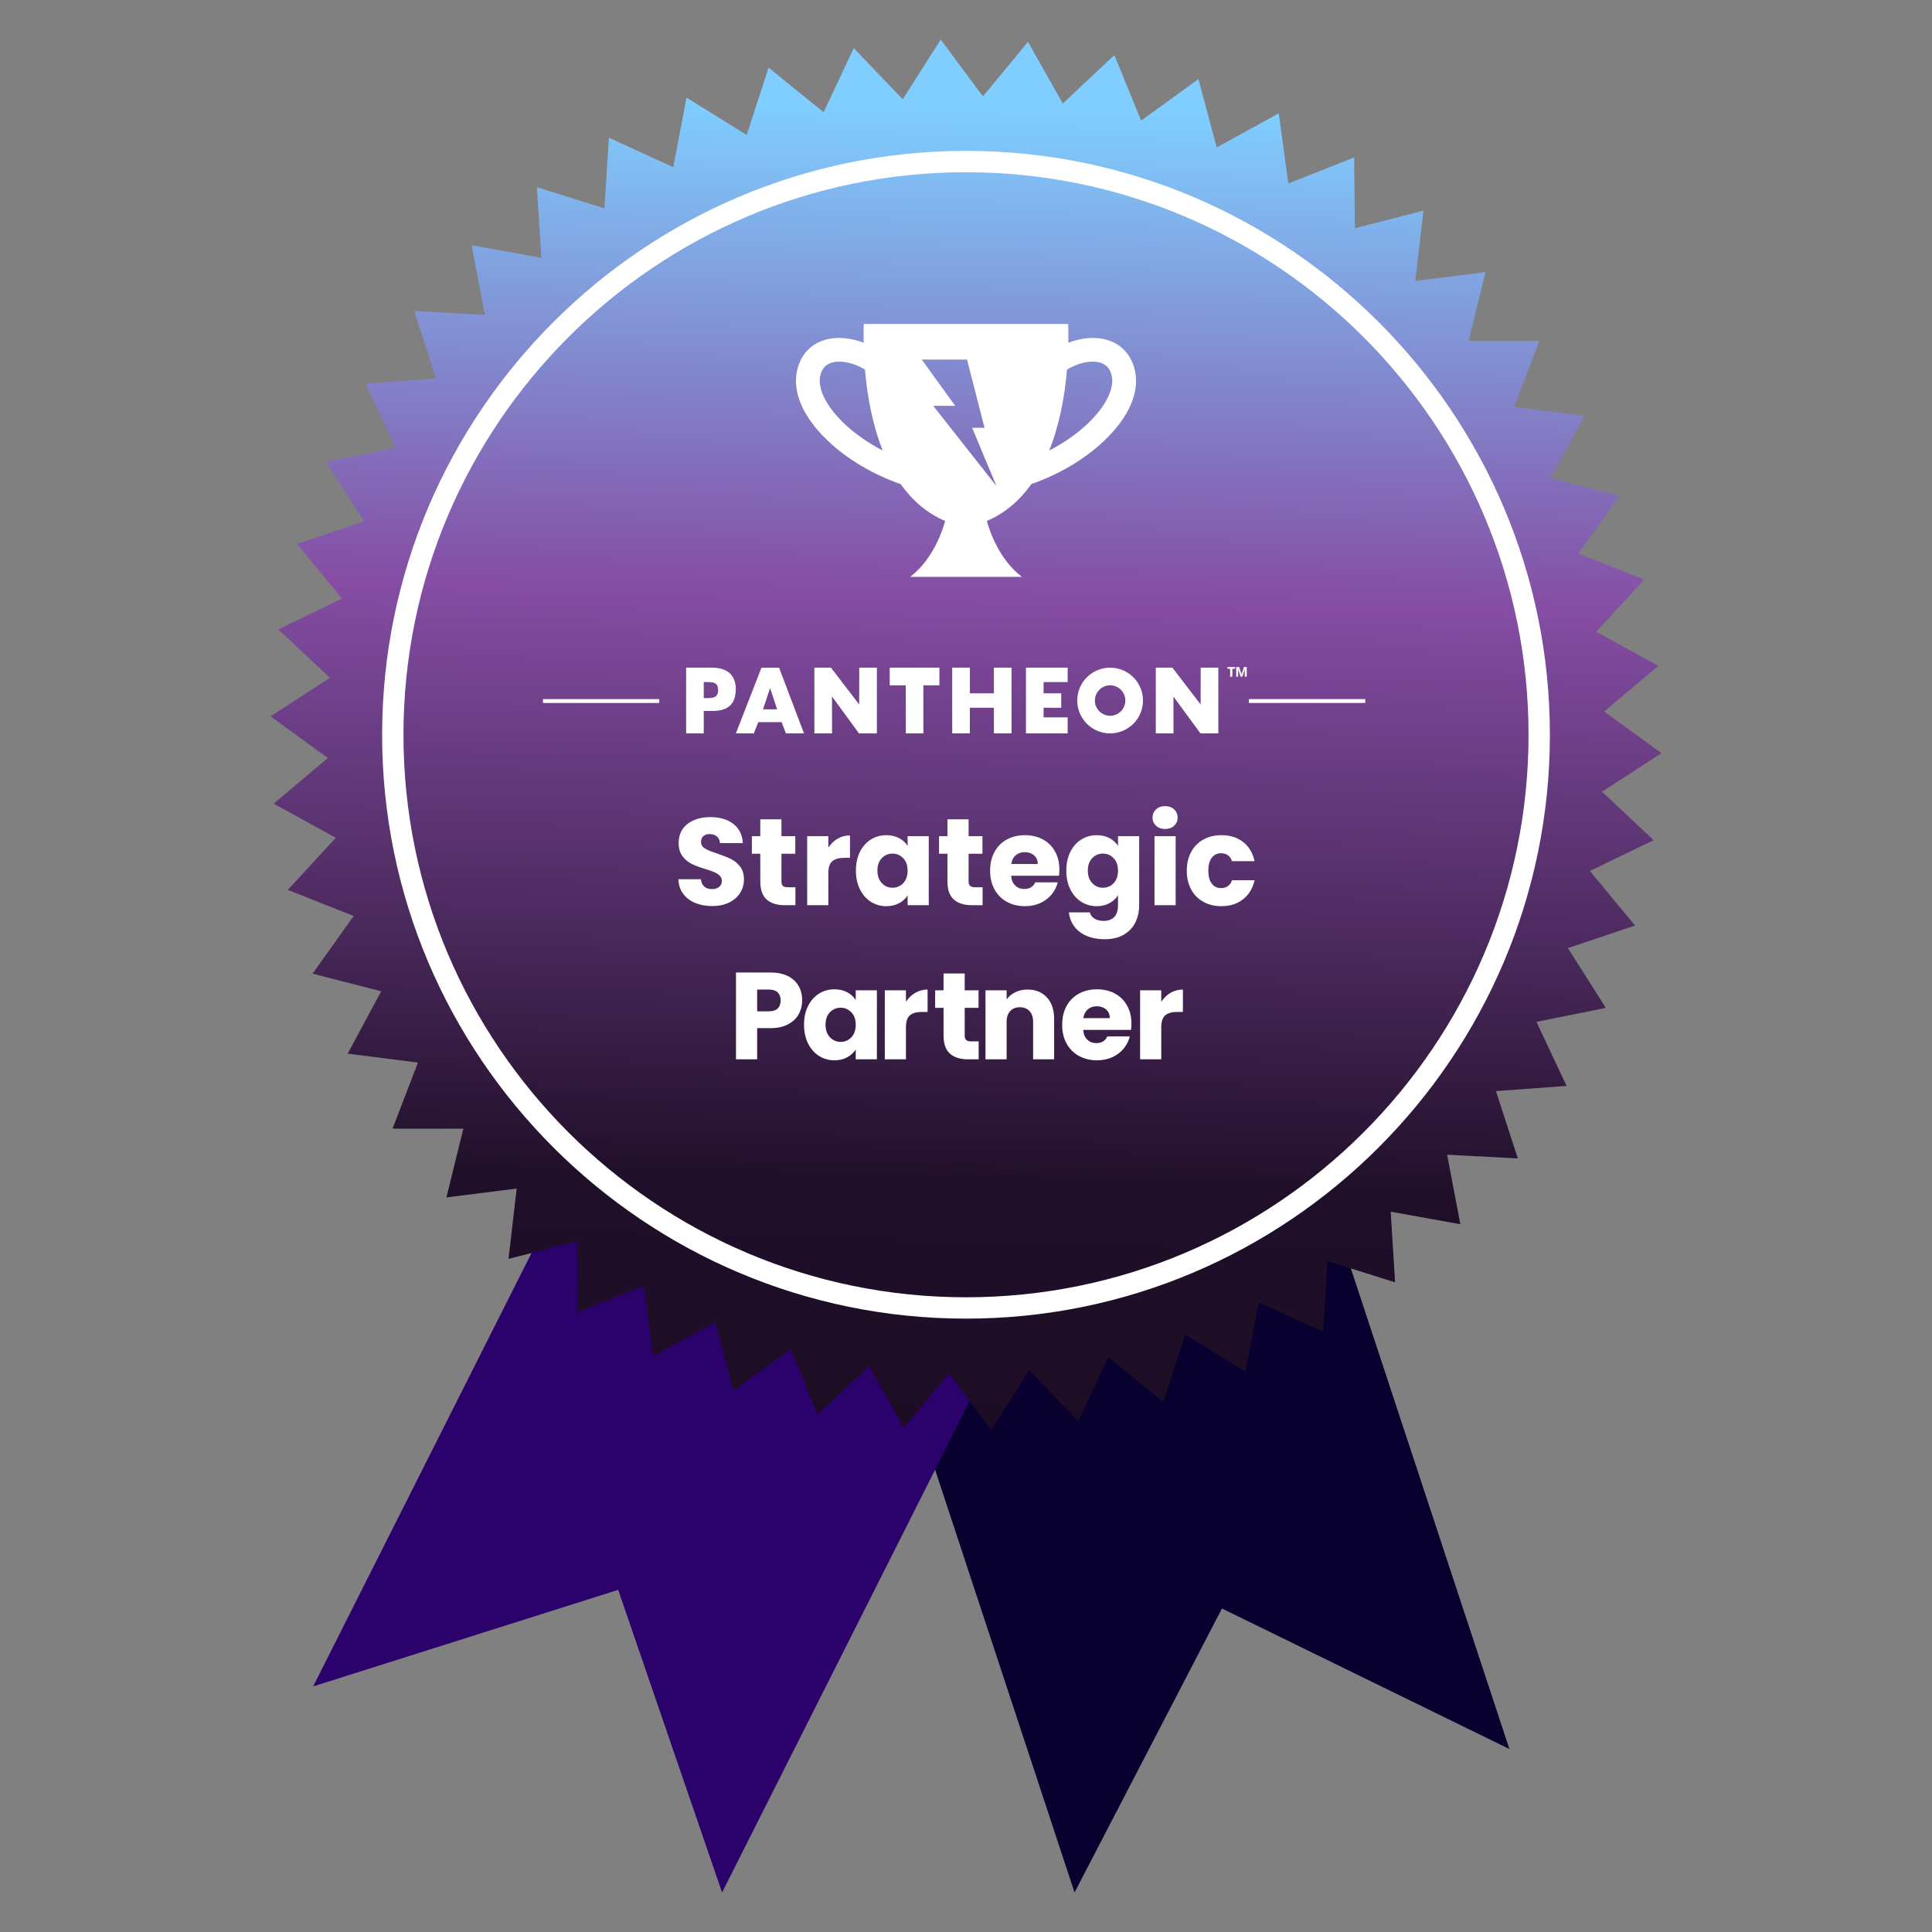 <?xml version="1.0" encoding="UTF-8"?><svg id="Layer_1" xmlns="http://www.w3.org/2000/svg" xmlns:xlink="http://www.w3.org/1999/xlink" viewBox="0 0 500 500"><rect x="0" y="0" width="500" height="500" fill="#808080" stroke="none"/><defs><style>.cls-1{fill:url(#linear-gradient);}.cls-1,.cls-2,.cls-3,.cls-4{stroke-width:0px;}.cls-5{fill:none;stroke:#fff;stroke-miterlimit:10;}.cls-2{fill:#2b016b;}.cls-3{fill:#080130;}.cls-4{fill:#fff;}</style><linearGradient id="linear-gradient" x1="255.374" y1="-36.514" x2="243.733" y2="454.473" gradientUnits="userSpaceOnUse"><stop offset=".132" stop-color="#7fceff"/><stop offset=".388" stop-color="#854da4"/><stop offset=".698" stop-color="#200f29"/><stop offset=".93" stop-color="#190b20"/></linearGradient></defs><polygon class="cls-3" points="197.494 245.449 278.089 489.77 316.239 416.277 390.631 452.646 310.036 208.324 197.494 245.449"/><polygon class="cls-2" points="196.814 206.692 81.042 436.442 159.987 411.451 186.872 489.77 302.644 260.02 196.814 206.692"/><polygon class="cls-1" points="425.511 150.008 413.105 163.491 429.159 172.322 415.161 184.144 429.981 194.917 414.611 204.892 427.965 217.437 411.466 225.407 423.142 239.527 405.775 245.366 415.589 260.838 397.627 264.454 405.424 281.035 387.15 282.371 392.808 299.798 374.511 298.833 377.94 316.832 359.908 313.582 361.054 331.868 343.572 326.384 342.417 344.67 325.76 337.037 322.323 355.034 306.754 345.374 301.088 362.799 286.852 351.263 279.047 367.84 266.369 354.612 256.548 370.08 245.628 355.367 233.945 369.482 224.956 353.516 211.596 366.055 204.679 349.089 189.853 359.855 185.116 342.155 169.058 350.978 166.577 332.825 149.54 339.566 149.354 321.244 131.606 325.796 133.717 307.596 115.539 309.888 119.915 292.096 101.593 292.092 108.164 274.988 89.987 272.687 98.65 256.543 80.904 251.982 91.523 237.05 74.489 230.301 86.895 216.818 70.841 207.987 84.839 196.165 70.019 185.392 85.389 175.418 72.035 162.872 88.534 154.902 76.858 140.782 94.225 134.943 84.411 119.471 102.373 115.855 94.576 99.274 112.85 97.938 107.192 80.511 125.489 81.476 122.06 63.477 140.092 66.727 138.945 48.441 156.428 53.925 157.583 35.639 174.24 43.272 177.677 25.275 193.246 34.935 198.912 17.511 213.148 29.046 220.953 12.469 233.631 25.697 243.452 10.23 254.372 24.943 266.054 10.828 275.044 26.793 288.403 14.254 295.321 31.22 310.147 20.454 314.884 38.154 330.942 29.331 333.423 47.484 350.46 40.744 350.646 59.065 368.394 54.513 366.282 72.713 384.461 70.421 380.085 88.213 398.407 88.218 391.836 105.321 410.013 107.622 401.35 123.767 419.095 128.327 408.477 143.259 425.511 150.008"/><path class="cls-4" d="m250,341.261c-83.32,0-151.106-67.786-151.106-151.107S166.68,39.048,250,39.048s151.107,67.786,151.107,151.107-67.786,151.107-151.107,151.107Zm0-296.69c-80.274,0-145.583,65.309-145.583,145.583s65.308,145.583,145.583,145.583,145.584-65.308,145.584-145.583S330.275,44.571,250,44.571Z"/><path class="cls-4" d="m206.706,262.481c-.598,1.078-1.516,1.948-2.753,2.609-1.238.662-2.774.992-4.609.992h-3.394v8.067h-5.475v-22.473h8.868c1.792,0,3.308.31,4.545.929,1.238.619,2.166,1.473,2.785,2.561.619,1.089.929,2.337.929,3.745,0,1.303-.299,2.492-.896,3.569Zm-5.442-1.488c.513-.49.769-1.185.769-2.081s-.256-1.589-.769-2.08c-.512-.491-1.291-.736-2.337-.736h-2.977v5.634h2.977c1.046,0,1.825-.245,2.337-.736Z"/><path class="cls-4" d="m209.123,260.353c.693-1.388,1.638-2.454,2.833-3.201s2.529-1.121,4.002-1.121c1.259,0,2.363.256,3.313.769.949.512,1.681,1.185,2.192,2.017v-2.529h5.475v17.863h-5.475v-2.529c-.533.833-1.275,1.505-2.225,2.018-.95.512-2.055.768-3.313.768-1.451,0-2.774-.378-3.97-1.136s-2.14-1.836-2.833-3.233-1.04-3.015-1.04-4.851.347-3.446,1.04-4.833Zm11.204,1.632c-.758-.789-1.681-1.184-2.769-1.184s-2.012.39-2.77,1.168c-.758.779-1.136,1.852-1.136,3.217s.378,2.449,1.136,3.25c.758.8,1.681,1.2,2.77,1.2s2.011-.395,2.769-1.185c.758-.789,1.137-1.867,1.137-3.233s-.379-2.443-1.137-3.233Z"/><path class="cls-4" d="m236.86,256.943c.961-.564,2.027-.848,3.201-.848v5.794h-1.504c-1.366,0-2.391.294-3.073.881-.684.587-1.024,1.616-1.024,3.089v8.291h-5.475v-17.863h5.475v2.978c.64-.981,1.44-1.755,2.4-2.321Z"/><path class="cls-4" d="m253.283,269.508v4.642h-2.785c-1.984,0-3.532-.485-4.642-1.457-1.11-.971-1.665-2.555-1.665-4.753v-7.107h-2.177v-4.546h2.177v-4.354h5.475v4.354h3.585v4.546h-3.585v7.171c0,.534.128.918.384,1.152.257.235.683.353,1.281.353h1.952Z"/><path class="cls-4" d="m270.937,258.127c1.248,1.355,1.873,3.218,1.873,5.587v10.436h-5.442v-9.7c0-1.194-.31-2.123-.929-2.784-.619-.662-1.451-.993-2.497-.993s-1.878.331-2.497.993c-.619.661-.928,1.59-.928,2.784v9.7h-5.475v-17.863h5.475v2.369c.555-.789,1.302-1.413,2.241-1.872.938-.459,1.995-.688,3.169-.688,2.091,0,3.761.678,5.01,2.032Z"/><path class="cls-4" d="m292.722,266.53h-12.389c.085,1.11.442,1.958,1.072,2.545.629.588,1.402.881,2.32.881,1.366,0,2.315-.576,2.85-1.729h5.826c-.299,1.174-.838,2.229-1.617,3.169s-1.755,1.676-2.929,2.209-2.486.8-3.938.8c-1.75,0-3.309-.373-4.674-1.12-1.366-.747-2.433-1.813-3.201-3.201-.769-1.387-1.152-3.009-1.152-4.866s.379-3.479,1.137-4.865c.757-1.388,1.818-2.454,3.185-3.201s2.935-1.121,4.706-1.121c1.729,0,3.266.363,4.609,1.089,1.345.726,2.396,1.761,3.153,3.104.758,1.345,1.137,2.913,1.137,4.706,0,.513-.032,1.046-.096,1.601Zm-5.507-3.041c0-.938-.319-1.686-.96-2.241-.641-.555-1.44-.832-2.401-.832-.917,0-1.691.268-2.32.801-.63.533-1.02,1.291-1.169,2.272h6.851Z"/><path class="cls-4" d="m302.934,256.943c.961-.564,2.027-.848,3.201-.848v5.794h-1.504c-1.366,0-2.391.294-3.073.881-.684.587-1.024,1.616-1.024,3.089v8.291h-5.475v-17.863h5.475v2.978c.64-.981,1.44-1.755,2.4-2.321Z"/><path class="cls-4" d="m179.926,233.687c-1.302-.533-2.343-1.323-3.121-2.369-.779-1.045-1.19-2.305-1.232-3.777h5.826c.085.832.373,1.468.864,1.905.49.438,1.131.656,1.921.656.811,0,1.451-.188,1.921-.561.469-.373.704-.891.704-1.553,0-.555-.188-1.014-.561-1.377-.374-.362-.832-.661-1.376-.896-.545-.235-1.318-.501-2.321-.801-1.451-.448-2.636-.896-3.554-1.344-.918-.448-1.707-1.109-2.368-1.985-.662-.875-.993-2.017-.993-3.425,0-2.091.758-3.729,2.273-4.914,1.515-1.185,3.489-1.776,5.922-1.776,2.476,0,4.471.592,5.986,1.776s2.326,2.833,2.433,4.946h-5.922c-.043-.725-.31-1.296-.8-1.712-.491-.416-1.121-.625-1.89-.625-.661,0-1.195.176-1.601.528s-.607.859-.607,1.521c0,.726.341,1.292,1.024,1.697.683.406,1.749.843,3.201,1.312,1.451.491,2.63.96,3.537,1.409s1.691,1.099,2.353,1.953c.661.854.992,1.953.992,3.297,0,1.28-.325,2.443-.976,3.489-.651,1.046-1.596,1.878-2.833,2.497-1.238.619-2.7.928-4.386.928-1.644,0-3.116-.267-4.418-.8Z"/><path class="cls-4" d="m205.855,229.621v4.642h-2.785c-1.984,0-3.532-.485-4.642-1.457-1.11-.971-1.665-2.555-1.665-4.753v-7.107h-2.177v-4.546h2.177v-4.354h5.475v4.354h3.585v4.546h-3.585v7.17c0,.534.128.918.384,1.152.257.235.683.353,1.281.353h1.952Z"/><path class="cls-4" d="m216.771,217.056c.961-.565,2.027-.848,3.201-.848v5.794h-1.504c-1.366,0-2.391.293-3.073.88-.684.587-1.024,1.617-1.024,3.089v8.291h-5.475v-17.863h5.475v2.977c.64-.981,1.44-1.755,2.4-2.321Z"/><path class="cls-4" d="m222.549,220.466c.693-1.387,1.638-2.454,2.833-3.201,1.195-.747,2.529-1.121,4.002-1.121,1.259,0,2.363.256,3.313.769.949.512,1.681,1.185,2.192,2.017v-2.529h5.475v17.863h-5.475v-2.529c-.533.833-1.275,1.505-2.225,2.018-.95.512-2.055.768-3.313.768-1.451,0-2.774-.378-3.97-1.136s-2.14-1.836-2.833-3.233-1.04-3.015-1.04-4.85.347-3.446,1.04-4.834Zm11.204,1.633c-.758-.79-1.681-1.185-2.769-1.185s-2.012.39-2.77,1.168c-.758.779-1.136,1.852-1.136,3.217s.378,2.449,1.136,3.25c.758.8,1.681,1.2,2.77,1.2s2.011-.395,2.769-1.185c.758-.789,1.137-1.867,1.137-3.233s-.379-2.443-1.137-3.233Z"/><path class="cls-4" d="m254.289,229.621v4.642h-2.785c-1.984,0-3.532-.485-4.642-1.457-1.11-.971-1.665-2.555-1.665-4.753v-7.107h-2.177v-4.546h2.177v-4.354h5.475v4.354h3.585v4.546h-3.585v7.17c0,.534.128.918.384,1.152.257.235.683.353,1.281.353h1.952Z"/><path class="cls-4" d="m274.072,226.644h-12.389c.085,1.11.442,1.958,1.072,2.545.629.588,1.402.881,2.32.881,1.366,0,2.315-.576,2.85-1.729h5.826c-.299,1.174-.838,2.229-1.617,3.169s-1.755,1.676-2.929,2.209-2.486.8-3.938.8c-1.75,0-3.309-.373-4.674-1.12-1.366-.747-2.433-1.813-3.201-3.201-.769-1.387-1.152-3.009-1.152-4.866s.379-3.478,1.137-4.866c.757-1.387,1.818-2.454,3.185-3.201,1.366-.747,2.935-1.121,4.706-1.121,1.729,0,3.266.363,4.609,1.089,1.345.726,2.396,1.76,3.153,3.105s1.137,2.913,1.137,4.706c0,.512-.032,1.046-.096,1.601Zm-5.507-3.041c0-.939-.319-1.686-.96-2.241-.641-.555-1.44-.833-2.401-.833-.917,0-1.691.267-2.32.8-.63.534-1.02,1.292-1.169,2.273h6.851Z"/><path class="cls-4" d="m287.149,216.912c.949.512,1.681,1.185,2.192,2.017v-2.529h5.475v17.831c0,1.644-.326,3.132-.977,4.466-.651,1.334-1.644,2.396-2.978,3.186-1.334.789-2.993,1.185-4.978,1.185-2.646,0-4.792-.625-6.435-1.873-1.644-1.248-2.583-2.94-2.817-5.074h5.41c.171.683.576,1.222,1.217,1.617.64.395,1.43.592,2.369.592,1.131,0,2.032-.325,2.705-.977.672-.651,1.008-1.691,1.008-3.121v-2.528c-.533.832-1.27,1.51-2.209,2.032-.939.523-2.038.784-3.297.784-1.473,0-2.807-.378-4.002-1.136s-2.14-1.836-2.833-3.233-1.04-3.015-1.04-4.85.347-3.446,1.04-4.834c.693-1.387,1.638-2.454,2.833-3.201,1.195-.747,2.529-1.121,4.002-1.121,1.259,0,2.363.256,3.313.769Zm1.056,5.186c-.758-.79-1.681-1.185-2.769-1.185s-2.012.39-2.77,1.168c-.758.779-1.136,1.852-1.136,3.217s.378,2.449,1.136,3.25c.758.8,1.681,1.2,2.77,1.2s2.011-.395,2.769-1.185c.758-.789,1.137-1.867,1.137-3.233s-.379-2.443-1.137-3.233Z"/><path class="cls-4" d="m299.185,213.695c-.608-.565-.912-1.265-.912-2.097,0-.854.304-1.563.912-2.129.608-.565,1.393-.848,2.354-.848.938,0,1.712.283,2.32.848.608.566.912,1.275.912,2.129,0,.832-.304,1.531-.912,2.097-.608.566-1.382.848-2.32.848-.961,0-1.745-.282-2.354-.848Zm5.074,2.705v17.863h-5.475v-17.863h5.475Z"/><path class="cls-4" d="m308.277,220.466c.757-1.387,1.813-2.454,3.169-3.201,1.354-.747,2.907-1.121,4.657-1.121,2.241,0,4.114.587,5.618,1.761,1.505,1.174,2.492,2.828,2.962,4.962h-5.826c-.491-1.365-1.441-2.049-2.85-2.049-1.003,0-1.804.39-2.4,1.168-.599.779-.896,1.895-.896,3.345s.298,2.566.896,3.346c.597.779,1.397,1.168,2.4,1.168,1.408,0,2.358-.683,2.85-2.049h5.826c-.47,2.092-1.463,3.735-2.978,4.931-1.516,1.195-3.383,1.792-5.603,1.792-1.75,0-3.303-.373-4.657-1.12-1.355-.747-2.412-1.813-3.169-3.201-.758-1.387-1.137-3.009-1.137-4.866s.379-3.478,1.137-4.866Z"/><line class="cls-5" x1="140.514" y1="181.426" x2="170.618" y2="181.426"/><line class="cls-5" x1="323.215" y1="181.426" x2="353.319" y2="181.426"/><path class="cls-4" d="m293.709,95.868c-.986-4.305-3.836-7.19-8.03-8.114h.001c-2.838-.627-6.116-.225-9.199.94.027-1.666.019-3.297-.027-4.859h-52.914c-.046,1.563-.057,3.19-.027,4.859-3.087-1.161-6.361-1.566-9.199-.94-4.198.924-7.048,3.809-8.022,8.118-1.276,5.623,1.532,12.072,7.912,18.161,5.024,4.794,11.766,8.783,18.887,11.251,2.949,4.16,6.727,7.511,11.518,9.547-.699,2.552-3.152,9.944-9.073,14.467l14.46-.008h14.471c-5.925-4.523-8.378-11.916-9.073-14.467,4.791-2.036,8.569-5.387,11.518-9.547,7.117-2.464,13.86-6.452,18.887-11.247,6.376-6.089,9.188-12.534,7.912-18.161Zm-75.265,13.714h0c-4.611-4.404-6.915-9.019-6.158-12.351.443-1.967,1.509-3.068,3.354-3.476,2.433-.539,5.604.279,8.217,1.895.592,7.052,1.987,14.413,4.592,20.946-3.751-1.948-7.197-4.332-10.005-7.014Zm23.071-4.551h5.692l-8.656-11.977h11.716l4.53,17.668h-3.202l6.285,15.06-16.364-20.751Zm40.031,4.551h0c-2.808,2.682-6.254,5.066-10.005,7.014,2.605-6.533,4-13.898,4.592-20.946,2.613-1.616,5.784-2.43,8.217-1.895,1.841.405,2.907,1.509,3.354,3.476.756,3.331-1.547,7.946-6.158,12.351Z"/><g id="White_Fist_-_no_tagline"><path class="cls-4" d="m201.631,172.804h-4.564l-6.634,16.996h4.657l1.165-2.904h6.039l1.098,2.904h4.679l-6.44-16.996Zm-4.166,10.773l1.814-5.442h.045l1.792,5.442h-3.651Z"/><path class="cls-4" d="m184.285,172.79h-6.716v17.01h4.564v-5.808h2.308c3.829,0,5.979-1.664,5.979-5.648,0-3.873-2.508-5.553-6.135-5.553Zm-1.591,7.883h-.561v-4.159h.561c1.704,0,3.159-.032,3.159,2.096,0,2.063-1.568,2.063-3.159,2.063Z"/><polygon class="cls-4" points="270.083 183.162 274.646 183.172 274.646 179.428 270.083 179.428 270.083 176.524 276.306 176.524 276.306 172.79 265.519 172.79 265.519 189.8 276.306 189.8 276.306 185.651 270.083 185.651 270.083 183.162"/><polygon class="cls-4" points="230.256 177.354 234.405 177.354 234.43 189.8 238.969 189.8 238.969 177.354 243.117 177.354 243.117 172.79 230.256 172.79 230.256 177.354"/><polygon class="cls-4" points="257.222 179.428 250.999 179.428 250.999 172.79 246.436 172.79 246.436 189.8 250.999 189.8 250.999 183.162 257.222 183.162 257.222 189.8 261.785 189.8 261.785 172.79 257.222 172.79 257.222 179.428"/><path class="cls-4" d="m287.299,177.354c2.177,0,3.942,1.764,3.943,3.941,0,2.177-1.764,3.942-3.941,3.943-2.177,0-3.942-1.764-3.943-3.941h0c.005-2.175,1.766-3.937,3.941-3.943m0-4.564c-4.697,0-8.506,3.807-8.506,8.504,0,4.697,3.807,8.506,8.504,8.506,4.697,0,8.506-3.807,8.506-8.504h0c0-4.698-3.806-8.506-8.503-8.506h-.001Z"/><polygon class="cls-4" points="310.722 182.317 303.414 172.79 299.123 172.79 299.123 189.8 303.701 189.8 303.686 180.258 310.67 189.8 315.303 189.8 315.303 172.79 310.739 172.79 310.722 182.317"/><polygon class="cls-4" points="222.357 182.317 215.049 172.79 210.757 172.79 210.757 189.8 215.336 189.8 215.321 180.258 222.306 189.8 226.937 189.8 226.937 172.79 222.374 172.79 222.357 182.317"/><path class="cls-4" d="m318.362,173.075h-.701v-.448h1.974v.448h-.701v2.046h-.571v-2.046Zm2.701,2.046l-.63-1.909v1.909h-.5v-2.493h.76l.617,1.922.617-1.922h.734v2.493h-.519v-1.909l-.61,1.909h-.467Z"/></g></svg>